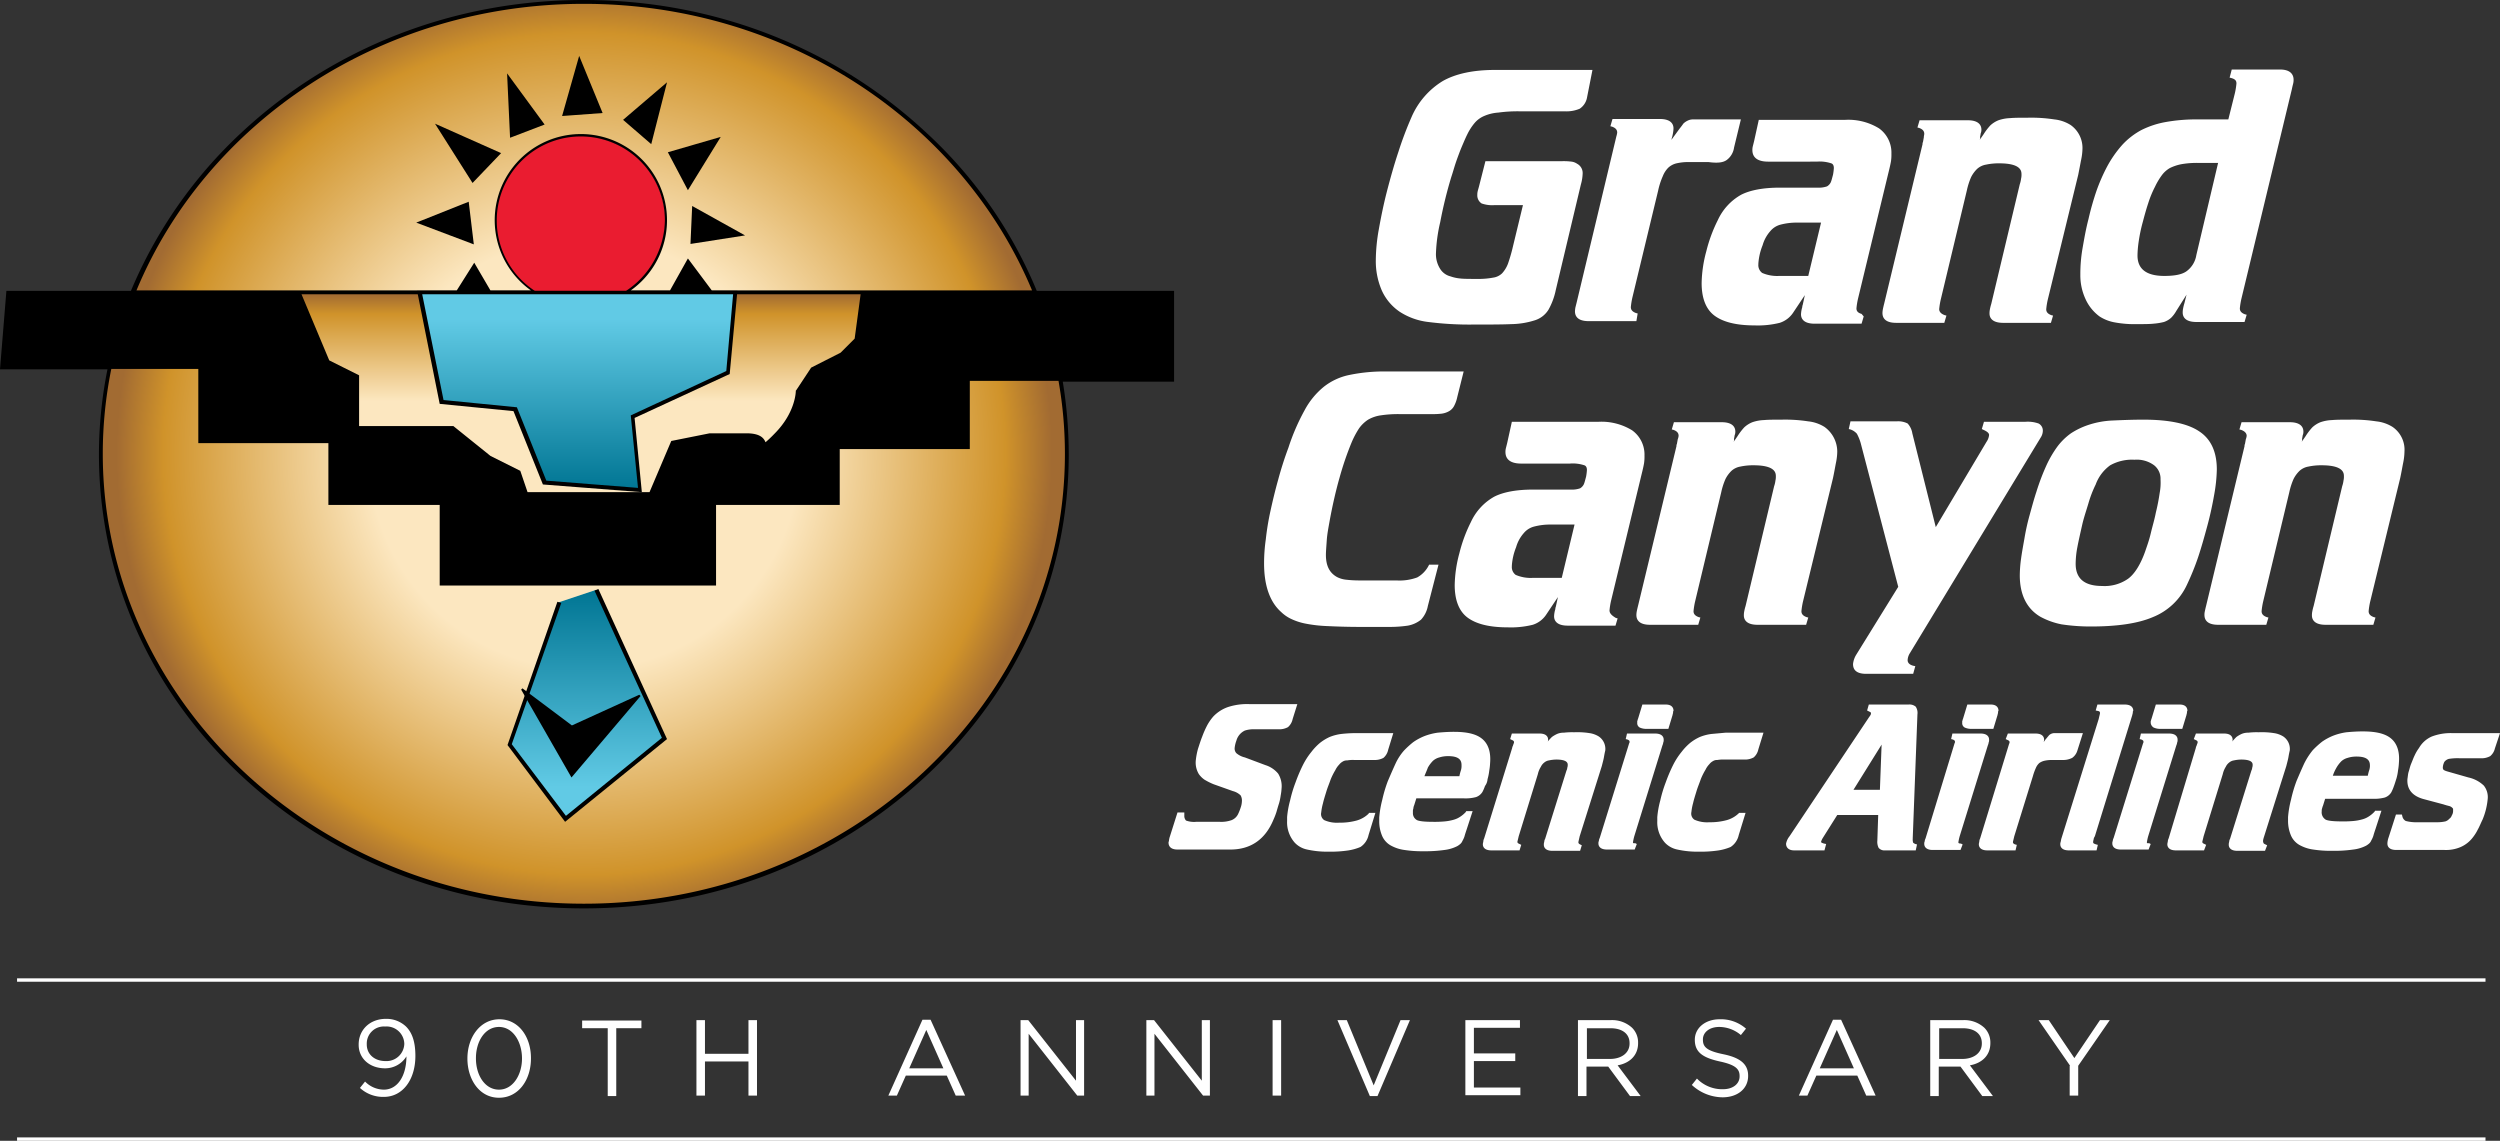 <svg xmlns="http://www.w3.org/2000/svg" xmlns:xlink="http://www.w3.org/1999/xlink" viewBox="0 0 586.2 267.5"><rect x="0" y="0" width="586.2" height="267.5" fill="#333333" stroke="none"/><defs><radialGradient id="radial-gradient" cx="392.43" cy="314.86" r="109.66" gradientTransform="matrix(1 0 0 -1 -255.43 421.26)" gradientUnits="userSpaceOnUse"><stop offset=".46" stop-color="#fce7c0"/><stop offset=".9" stop-color="#d0932a"/><stop offset="1" stop-color="#a26b32"/></radialGradient><linearGradient id="linear-gradient" x1="136.25" y1="165.85" x2="136.25" y2="212.19" gradientTransform="matrix(1 0 0 -1 0 281.2)" xlink:href="#radial-gradient"/><linearGradient id="linear-gradient-2" x1="343.53" y1="164.29" x2="343.53" y2="117.79" gradientTransform="matrix(1 0 0 -1 -208.28 232.69)" gradientUnits="userSpaceOnUse"><stop offset=".14" stop-color="#61cae5"/><stop offset="1" stop-color="#007593"/></linearGradient><linearGradient id="linear-gradient-3" x1="345.93" y1="40.69" x2="345.93" y2="94.39" xlink:href="#linear-gradient-2"/></defs><g id="Layer_2" data-name="Layer 2"><g id="Layer_1-2" data-name="Layer 1"><path d="M250.2 106.4c0 58.5-50.7 106-113.2 106S23.8 165 23.8 106.4 74.5.4 137 .4s113.2 47.5 113.2 106z" fill="url(#radial-gradient)"/><path d="M116.2 51.7a19.9 19.9 0 1 1 19.9 19.9 19.89 19.89 0 0 1-19.9-19.9z" fill="#ea1c30"/><path d="M161.9 57.2l12.8-2-12.4-6.9-.4 8.9zm-26.1-44.1l-4 14.1 9.5-.7-5.5-13.4zm-8.1 16.1l-8.8-12 .7 15.1 8.1-3.1zm-10.2 6.7L102 29l8.8 13.9 6.7-7zm-7.6 11.4l-12.3 4.9 13.5 5.1-1.2-10zm46.5-28l-10.3 8.8 6.6 5.7 3.7-14.5zM169 32.1l-12.4 3.6 4.7 8.9 7.7-12.5z"/><path d="M275.3 68.2h-32.2a104.66 104.66 0 0 0-25.8-37C195.8 11.1 167.3 0 136.9 0S78 11.1 56.5 31.2a107.29 107.29 0 0 0-25.8 37H1.5L0 86.6h25.2a101.76 101.76 0 0 0-2 19.9c0 28.4 11.8 55.2 33.3 75.3s50 31.2 80.4 31.2 58.9-11.1 80.4-31.2 33.3-46.8 33.3-75.3a106.35 106.35 0 0 0-1.4-17h26.1zM136.9.9c47.8 0 88.7 27.9 105.1 67.2h-75.1l-5.6-7.5-4.2 7.5h-9.2a20.2 20.2 0 1 0-23.4 0H115l-3.8-6.5-4.1 6.5H32C48.3 28.8 89.2.9 136.9.9zm9.9 67.3h-21.4a19.71 19.71 0 1 1 30.5-16.5 20.15 20.15 0 0 1-9.1 16.5zm102.9 38.2c0 58.2-50.6 105.5-112.8 105.5S24.1 164.6 24.1 106.4a100.23 100.23 0 0 1 2-19.9h20.4v17.4H77v14.5h26.1v18.9h64.8v-18.9h29v-13.1h30.5v-16h20.8a97.93 97.93 0 0 1 1.5 17.1z"/><path d="M166.4 101.6h8.6c3.2 0 4.1 1.1 4.5 2.1a28.44 28.44 0 0 0 2.1-2c5-5 5-10 5-10v-.1l.1-.1 3.5-5.3 6.9-3.5 3.3-3.3 1.4-10.4H70.7l6.5 15.5 7 3.5v11.9h22.1l8.7 7 7 3.5 1.7 5h28.6l5.1-12z" fill="url(#linear-gradient)"/><path fill="url(#linear-gradient-2)" d="M103.5 94.2l17.2 1.8 6.9 17.2 22.4 1.7-1.7-17.2 22.4-10.4 1.7-18.9H98.1l5.4 25.8z"/><path fill="url(#linear-gradient-3)" d="M131.1 141.2l-11.6 33.4 13.1 17.4 23.2-18.9-16-34.8"/><path d="M97.8 68.2h75.1l-1.8 19.5L148.8 98l1.7 17.4-23.2-1.8-6.9-17.2-17.3-1.7zm74.1.8H99l5 24.8 17.2 1.7 6.9 17.2 21.5 1.7-1.7-17L170.3 87zM119 174.7l11.7-33.6.9.3-11.6 33.1 12.7 16.8 22.5-18.3-15.8-34.5.9-.4 16.1 35.2-23.9 19.4-13.5-18z"/><path d="M149.9 162.9l-15.8 7.2-11.6-8.7-.3.3 11.8 20.6 16.2-19.1-.3-.3z"/><path d="M404.9 37.5a4.36 4.36 0 0 0 1.7-2.9l1.6-6.6H397a2.77 2.77 0 0 0-1.3.3 3.59 3.59 0 0 0-1 .7q-.3.45-.9 1.2l-1.9 2.6.1-.4a8.57 8.57 0 0 0 .3-1.3 6.73 6.73 0 0 0 .1-1c0-1-.6-2.2-3.2-2.2h-11.1l-.5 1.7.4.1c1.1.4 1.2 1 1.2 1.4a5.07 5.07 0 0 1-.2.9l-9.3 38.9-.3 1.2a6.17 6.17 0 0 0-.1.9c0 1.1.6 2.3 3.2 2.3h11.2l.3-1.8-.4-.1c-1.1-.4-1.2-1-1.2-1.4a17.14 17.14 0 0 1 .4-2.4l6-24.9a17 17 0 0 1 1.1-3.4 5.78 5.78 0 0 1 1.3-2 4.35 4.35 0 0 1 1.9-1 12.62 12.62 0 0 1 3-.3h4.5c2.2.3 3.5.1 4.3-.5zm-33.8 3.2a2.45 2.45 0 0 0-1.3-2.3 3 3 0 0 0-1.3-.5 14.89 14.89 0 0 0-2.4-.1h-17.8l-1.5 5.9c-.1.4-.2.7-.3 1.1a3.44 3.44 0 0 0-.1.9 2.25 2.25 0 0 0 1 2 7.39 7.39 0 0 0 3 .4h6.7l-2.3 9.5a38.23 38.23 0 0 1-1.2 4.2 7 7 0 0 1-1.4 2.3 3.77 3.77 0 0 1-2.1 1 18.33 18.33 0 0 1-3.7.3c-1.8 0-3.2 0-4-.1a9.48 9.48 0 0 1-2.3-.5 4 4 0 0 1-2.5-1.9 6.4 6.4 0 0 1-.9-3.4 36.86 36.86 0 0 1 1-7.4 101.68 101.68 0 0 1 2.6-10.6c.4-1.2.7-2.3 1-3.2s.6-1.7.9-2.5.6-1.5.9-2.2.6-1.4 1-2.2a13 13 0 0 1 1.7-2.6 6 6 0 0 1 2.2-1.6 10 10 0 0 1 3.3-.8 33.77 33.77 0 0 1 4.9-.3h10.6a8.06 8.06 0 0 0 3.6-.6 4 4 0 0 0 1.7-2.5l1.3-6.6h-22.9c-5.1 0-9.2.9-12.2 2.6a18.46 18.46 0 0 0-7.3 8.4 83.68 83.68 0 0 0-3.1 8.2c-1 3-1.9 6.2-2.7 9.3s-1.4 6.1-1.9 8.9a42.16 42.16 0 0 0-.7 7.2 17.28 17.28 0 0 0 1.4 7.1 12 12 0 0 0 4.2 5 15.61 15.61 0 0 0 6.7 2.4 75.86 75.86 0 0 0 10.6.6c3.7 0 6.7 0 8.9-.1a19 19 0 0 0 5.5-.9 5.78 5.78 0 0 0 3.2-2.5 15.92 15.92 0 0 0 1.7-4.6l5.9-24.8a10.27 10.27 0 0 0 .4-2.5zm163.5-24.4h-11.3l-.5 1.9.4.1c1.1.3 1.2.8 1.2 1.3a17.13 17.13 0 0 1-.4 2.4l-1.5 6h-7.2a40.26 40.26 0 0 0-7.4.6 20.8 20.8 0 0 0-5.8 1.9 17 17 0 0 0-4.5 3.5 26.39 26.39 0 0 0-3.6 5.2 42.66 42.66 0 0 0-2.4 5.5 65.49 65.49 0 0 0-1.9 6.7c-.6 2.3-1 4.6-1.4 6.9a34.81 34.81 0 0 0-.5 6.1 13.22 13.22 0 0 0 1.2 5.7 10.35 10.35 0 0 0 3.3 4.1 9.68 9.68 0 0 0 3.6 1.4 25.35 25.35 0 0 0 5.3.4c1.5 0 2.8 0 3.7-.1a14.55 14.55 0 0 0 2.5-.4 4.78 4.78 0 0 0 1.7-1 7.38 7.38 0 0 0 1.2-1.6l2.4-3.8-.5 2a10.38 10.38 0 0 0-.3 1.2 4.59 4.59 0 0 0-.1 1c0 1 .6 2.2 3.2 2.2h11.3l.5-1.7-.4-.1c-1.1-.4-1.2-1-1.2-1.4a17.13 17.13 0 0 1 .4-2.4l11.8-49c.1-.5.2-.9.3-1.3a3.45 3.45 0 0 0 .1-.9c0-1.1-.6-2.4-3.2-2.4zM515 59.8a5.8 5.8 0 0 1-2.3 3.8c-1.1.8-2.9 1.1-5.2 1.1q-6.3 0-6.3-4.8a24.72 24.72 0 0 1 .3-3.4 36.71 36.71 0 0 1 .9-4.3c.4-1.5.8-3 1.3-4.5a24.21 24.21 0 0 1 1.6-3.9 16 16 0 0 1 1.6-2.7 6.14 6.14 0 0 1 1.9-1.7 10.71 10.71 0 0 1 2.7-.9 20.9 20.9 0 0 1 3.8-.3h4.8zM487.3 41c.3-1.5.5-2.6.7-3.6a13.81 13.81 0 0 0 .3-2.6 6.56 6.56 0 0 0-2.8-5.5 8.91 8.91 0 0 0-3.8-1.3 35.67 35.67 0 0 0-6.2-.4c-1.7 0-3.1 0-4.2.1a9.29 9.29 0 0 0-2.7.5 6.15 6.15 0 0 0-1.9 1.2 14.13 14.13 0 0 0-1.6 2.1l-.9 1.3.1-.3V32c.1-.3.1-.7.2-.9a2.25 2.25 0 0 0 .1-.7c0-1-.6-2.2-3.2-2.2h-11.3l-.5 1.7.4.1c1.1.4 1.2 1 1.2 1.4 0 .2-.1.5-.1.8l-.2 1.1a.9.9 0 0 0-.1.5l-9 37.4c-.1.4-.2.8-.3 1.3a5.11 5.11 0 0 0-.1.9c0 1.1.6 2.3 3.2 2.3h11.3l.5-1.7-.4-.1c-1.1-.4-1.3-1-1.3-1.4a17.13 17.13 0 0 1 .4-2.4l6.1-25.5a16.16 16.16 0 0 1 1-3.1 7.21 7.21 0 0 1 1.4-1.9 4.13 4.13 0 0 1 2.1-1 14.16 14.16 0 0 1 3.1-.3c5.2 0 5.2 1.9 5.2 2.6a3.75 3.75 0 0 1-.1 1 6.1 6.1 0 0 1-.3 1.3l-6.7 28.1a10.38 10.38 0 0 0-.3 1.2 4.59 4.59 0 0 0-.1 1c0 1 .6 2.2 3.2 2.2h11.2l.5-1.7-.4-.1c-1.1-.4-1.2-1-1.2-1.4a17.13 17.13 0 0 1 .4-2.4zm-52 31.3a17.13 17.13 0 0 1 .4-2.4l7.1-29.4q.45-1.8.6-2.7a10.87 10.87 0 0 0 .1-1.8 7 7 0 0 0-2.9-5.9 13.76 13.76 0 0 0-7.9-2h-20.3l-1.1 5-.3 1.2a3.45 3.45 0 0 0-.1.9c0 1.2.6 2.7 3.7 2.7H426a8.62 8.62 0 0 1 3.4.4c.3.1.6.4.6 1.1a11.54 11.54 0 0 1-.2 1.6c-.2.7-.3 1.2-.5 1.7a2.25 2.25 0 0 1-.9 1 5.82 5.82 0 0 1-2.2.3h-8.9c-3.9 0-7 .6-9.1 1.7a13.06 13.06 0 0 0-5.4 5.9 34.67 34.67 0 0 0-2.7 7.3 30.23 30.23 0 0 0-1.1 7.5c0 3.5 1 6.1 3 7.6s5.1 2.3 9.4 2.3a21.2 21.2 0 0 0 5.9-.6 5.94 5.94 0 0 0 3.1-2.3l2.8-4.2-.5 2.3a1.09 1.09 0 0 0-.1.5 6.75 6.75 0 0 0-.3 1.7c0 1 .6 2.2 3.2 2.2h11l.5-1.7-.5-.6c-1.1-.3-1.2-.9-1.2-1.3zM424 64.7h-6.8a8.88 8.88 0 0 1-4-.7 2.26 2.26 0 0 1-.9-2v-.2a14.06 14.06 0 0 1 1-4.3 8.42 8.42 0 0 1 1.8-3.3 4.64 4.64 0 0 1 2.3-1.5 14.73 14.73 0 0 1 4.1-.5h5.5zm-80.8 22.4h-18.3a39.88 39.88 0 0 0-8.4.8 14.25 14.25 0 0 0-6.1 2.8 18 18 0 0 0-4.5 5.5 50.15 50.15 0 0 0-3.8 8.8q-1.35 3.6-2.4 7.5c-.7 2.5-1.3 5-1.8 7.3a62.06 62.06 0 0 0-1.1 6.7 39.72 39.72 0 0 0-.4 5.6c0 5.1 1.3 9 4 11.4a8.68 8.68 0 0 0 2.3 1.6 14 14 0 0 0 3.3 1.1 32.53 32.53 0 0 0 5.1.6c2.1.1 4.7.2 7.9.2h6.5a29.46 29.46 0 0 0 4.6-.3 6.84 6.84 0 0 0 3.1-1.4 6.43 6.43 0 0 0 1.6-3.2l2.5-9.7h-2.2l-.1.2a6.64 6.64 0 0 1-2.7 2.8 12.07 12.07 0 0 1-4.9.7H319a26.74 26.74 0 0 1-3.6-.2 6 6 0 0 1-1.9-.6c-1.8-1-2.6-2.7-2.6-5.2 0-.8.1-1.9.2-3.4s.4-3 .7-4.7c.7-3.8 1.5-7.2 2.3-10a71.87 71.87 0 0 1 2.8-8.2 21 21 0 0 1 1.8-3.4 8 8 0 0 1 2.1-2 8.28 8.28 0 0 1 2.9-1 27.62 27.62 0 0 1 4.4-.3h7.3a19.34 19.34 0 0 0 2.6-.1 4.78 4.78 0 0 0 1.8-.6 3 3 0 0 0 1.2-1.3 7.71 7.71 0 0 0 .7-2zm34.2 56a17.14 17.14 0 0 1 .4-2.4l7.1-29.4q.45-1.8.6-2.7a10.87 10.87 0 0 0 .1-1.8 7 7 0 0 0-2.9-5.9 13.76 13.76 0 0 0-7.9-2h-20.3l-1.1 5-.3 1.2a3.44 3.44 0 0 0-.1.9c0 1.2.6 2.7 3.7 2.7h11.4a8.62 8.62 0 0 1 3.4.4c.3.1.6.4.6 1.1a11.55 11.55 0 0 1-.2 1.6c-.2.7-.3 1.2-.5 1.7a2.25 2.25 0 0 1-.9 1 5.82 5.82 0 0 1-2.2.3h-8.9c-3.9 0-7 .6-9.1 1.7a13.06 13.06 0 0 0-5.4 5.9 34.67 34.67 0 0 0-2.7 7.3 30.23 30.23 0 0 0-1.1 7.5c0 3.5 1 6.1 3 7.6s5.1 2.3 9.4 2.3a21.2 21.2 0 0 0 5.9-.6 5.94 5.94 0 0 0 3.1-2.3l2.8-4.2-.5 2.3a1.09 1.09 0 0 0-.1.5 6.75 6.75 0 0 0-.3 1.7c0 1 .6 2.2 3.2 2.2h11.2l.5-1.7-.4-.1c-1.4-.8-1.5-1.4-1.5-1.8zm-11.2-7.6h-6.8a8.88 8.88 0 0 1-4-.7 2.26 2.26 0 0 1-.9-2v-.2a14.06 14.06 0 0 1 1-4.3 8.42 8.42 0 0 1 1.8-3.3 4.64 4.64 0 0 1 2.3-1.5 14.73 14.73 0 0 1 4.1-.5h5.5zm81.1 19.3a3.32 3.32 0 0 1 .5-1.6l30.7-50.6a3 3 0 0 0 .5-1.5 1.87 1.87 0 0 0-1-1.8 7.64 7.64 0 0 0-3.1-.4h-9.7l-.5 1.7.4.2c.9.4 1.3.8 1.3 1.2a3.44 3.44 0 0 1-.6 1.6l-11.9 20-5.5-22a4.4 4.4 0 0 0-1.1-2.3 4.85 4.85 0 0 0-2.6-.5h-10.8l-.4 1.8.4.1a3.56 3.56 0 0 1 1.5 1 10.68 10.68 0 0 1 1 2.6l8.7 33.3-9.9 16a5.17 5.17 0 0 0-.7 2.1c0 1.1.5 2.3 3.1 2.3h11l.5-1.8-.5-.1c-1.1-.3-1.3-.9-1.3-1.3zm-19.5-54.7a8.91 8.91 0 0 0-3.8-1.3 35.67 35.67 0 0 0-6.2-.4c-1.7 0-3.1 0-4.2.1a9.29 9.29 0 0 0-2.7.5 6.15 6.15 0 0 0-1.9 1.2 14.13 14.13 0 0 0-1.6 2.1l-.9 1.3.1-.3v-.5c.1-.3.1-.7.2-.9a2.25 2.25 0 0 0 .1-.7c0-1-.6-2.2-3.2-2.2h-11.2l-.5 1.7.4.1c1.1.4 1.2 1 1.2 1.4a3.09 3.09 0 0 1-.2.8l-.2 1.1a.9.9 0 0 0-.1.5l-9 37.4c-.1.4-.2.8-.3 1.3a5.1 5.1 0 0 0-.1.9c0 1.1.6 2.3 3.2 2.3h11.3l.5-1.7-.4-.1c-1.1-.4-1.2-1-1.2-1.4a17.14 17.14 0 0 1 .4-2.4l6.1-25.5a16.16 16.16 0 0 1 1-3.1 7.21 7.21 0 0 1 1.4-1.9 4.13 4.13 0 0 1 2.1-1 14.16 14.16 0 0 1 3.1-.3c5.2 0 5.2 1.9 5.2 2.6a3.75 3.75 0 0 1-.1 1 6.1 6.1 0 0 1-.3 1.3l-6.7 28.1a10.37 10.37 0 0 0-.3 1.2 4.59 4.59 0 0 0-.1 1c0 1 .6 2.2 3.2 2.2h11.4l.5-1.7-.4-.1c-1.1-.4-1.2-1-1.2-1.4a17.13 17.13 0 0 1 .4-2.4l7-28.8c.3-1.4.5-2.6.7-3.6a13.81 13.81 0 0 0 .3-2.6 7.15 7.15 0 0 0-3-5.8zm133.2 0a8.91 8.91 0 0 0-3.8-1.3 35.67 35.67 0 0 0-6.2-.4c-1.7 0-3.1 0-4.2.1a9.29 9.29 0 0 0-2.7.5 6.15 6.15 0 0 0-1.9 1.2 14.13 14.13 0 0 0-1.6 2.1l-.9 1.3.1-.3v-.5c.1-.3.1-.7.2-.9a2.25 2.25 0 0 0 .1-.7c0-1-.6-2.2-3.2-2.2h-11.3l-.5 1.7.4.1c1.1.4 1.3 1 1.3 1.4a3.09 3.09 0 0 1-.2.8l-.2 1.1a.9.9 0 0 0-.1.5l-9 37.4c-.1.4-.2.8-.3 1.3a3.45 3.45 0 0 0-.1.9c0 1.1.6 2.3 3.2 2.3h11.3l.5-1.7-.4-.1c-1.1-.4-1.2-1-1.2-1.4a17.13 17.13 0 0 1 .4-2.4l6.1-25.5a16.16 16.16 0 0 1 1-3.1 7.21 7.21 0 0 1 1.4-1.9 4.13 4.13 0 0 1 2.1-1 14.16 14.16 0 0 1 3.1-.3c5.2 0 5.2 1.9 5.2 2.6a3.75 3.75 0 0 1-.1 1 6.1 6.1 0 0 1-.3 1.3l-6.7 28.1a10.38 10.38 0 0 0-.3 1.2 4.59 4.59 0 0 0-.1 1c0 1 .6 2.2 3.2 2.2h11.2l.5-1.7-.4-.1c-1.1-.4-1.2-1-1.2-1.4a17.13 17.13 0 0 1 .4-2.4l7-28.8c.3-1.4.5-2.6.7-3.6a13.81 13.81 0 0 0 .3-2.6 6.49 6.49 0 0 0-2.8-5.8zm-41.8 15.8a36.64 36.64 0 0 0 .6-5.8q0-6.3-4.2-9c-2.7-1.8-7.1-2.7-13-2.7-2.5 0-5 .1-7.2.2a20.65 20.65 0 0 0-5.9 1.1 17.7 17.7 0 0 0-3.9 1.9 14.62 14.62 0 0 0-3.1 3 25.56 25.56 0 0 0-2.6 4.4 52.89 52.89 0 0 0-2.4 6.3c-.6 1.8-1.1 3.7-1.6 5.5a52.28 52.28 0 0 0-1.2 5.4c-.3 1.7-.6 3.3-.8 4.8a30.06 30.06 0 0 0-.3 3.9c0 4.5 1.6 7.8 4.8 9.7a17.31 17.31 0 0 0 5 1.8 45.43 45.43 0 0 0 6.9.5c6.1 0 11-.7 14.5-2.2a14.87 14.87 0 0 0 8-7.6 60.11 60.11 0 0 0 2.6-6.4c.8-2.4 1.5-4.9 2.2-7.5s1.2-5 1.6-7.3zm-12.8-.3a46.35 46.35 0 0 1-.9 4.6c-.3 1.6-.8 3.2-1.2 4.9s-.9 3-1.3 4.2c-1.1 3.1-2.5 5.3-4 6.4a9.6 9.6 0 0 1-6.1 1.7c-4.1 0-6.2-1.7-6.2-5.2a21.33 21.33 0 0 1 .4-3.9c.3-1.6.7-3.3 1.1-5.1s1-3.5 1.5-5.2a27 27 0 0 1 1.7-4.4 9.59 9.59 0 0 1 3.4-4.5 10.47 10.47 0 0 1 5.7-1.3 6.83 6.83 0 0 1 4.6 1.3 4 4 0 0 1 1.5 3.3 13.08 13.08 0 0 1-.2 3.2zm-157.6 67.1a11.8 11.8 0 0 0 .4-2 14.05 14.05 0 0 0 .2-1.8c.2-2.5-.4-4.4-1.8-5.6s-3.6-1.7-6.7-1.7c-1.4 0-2.7.1-3.8.2a14.05 14.05 0 0 0-3.1.8 13 13 0 0 0-2.6 1.4 20.89 20.89 0 0 0-2.2 2 12.77 12.77 0 0 0-2 3.1c-.6 1.3-1.2 2.7-1.8 4.1a31.91 31.91 0 0 0-1.3 4.4 23.47 23.47 0 0 0-.7 4.1v.8a8.81 8.81 0 0 0 .6 3.3 4.73 4.73 0 0 0 2.4 2.6 9 9 0 0 0 2.9.9 27.24 27.24 0 0 0 4.5.3 31.91 31.91 0 0 0 4.9-.3 8.92 8.92 0 0 0 3-.9 4.23 4.23 0 0 0 .7-.5 1.79 1.79 0 0 0 .5-.7 5.82 5.82 0 0 0 .5-1.1c.1-.4.3-1 .5-1.6l1.4-4.3h-1.5l-.1.2a6.89 6.89 0 0 1-1.3 1.1 5.23 5.23 0 0 1-1.5.7 11.21 11.21 0 0 1-2.1.4 25.32 25.32 0 0 1-2.9.1c-2.7 0-3.6-.3-3.8-.5a1.82 1.82 0 0 1-.8-1.6v-.3a1.7 1.7 0 0 1 .1-.7 2.35 2.35 0 0 1 .2-.8l.5-1.6h11.2a9.41 9.41 0 0 0 2.8-.3 2.89 2.89 0 0 0 1.5-1.2 9.75 9.75 0 0 0 .6-1.4 3 3 0 0 0 .6-1.6zm-6.1-2.9a3.55 3.55 0 0 1-.2 1 10.37 10.37 0 0 0-.3 1.2H334c.3-.8.6-1.4.8-2a7.38 7.38 0 0 1 1.2-1.6 3.61 3.61 0 0 1 1.5-.8 6.65 6.65 0 0 1 2.1-.3c2.8 0 3.1 1.2 3.1 2.1zm162.3-9.2a3.69 3.69 0 0 0 1.7.3h5l1-3.3c0-.2.1-.3.1-.5s0-.3.1-.4v-.1c0-.4-.2-1.4-1.8-1.4h-5.6l-1 3.3c-.1.2-.1.4-.2.6v.4a1.44 1.44 0 0 0 .7 1.1zm-134.9 26.9c0-.1.1-.5.3-1.4l5.2-16.5c.2-.8.4-1.5.5-2.1s.2-1.1.3-1.5a3.52 3.52 0 0 0-1.5-3.3 5.63 5.63 0 0 0-2.2-.8 18.37 18.37 0 0 0-3.6-.2 16.27 16.27 0 0 0-2.4.1 3.81 3.81 0 0 0-1.6.3 7.46 7.46 0 0 0-1.2.7 12 12 0 0 0-1 1.1.76.76 0 0 0 .1-.4v-.1c0-.5-.3-1.4-2-1.4h-6.5l-.4 1.3.4.2c.5.2.5.4.5.5a.6.6 0 0 1-.1.4l-.2.6a.37.37 0 0 0-.1.3l-6.6 21.3a1.88 1.88 0 0 0-.2.8 2.81 2.81 0 0 0-.1.5v.1c0 .5.3 1.4 2 1.4h6.6l.4-1.3-.4-.2c-.5-.2-.5-.4-.5-.5 0-.1.1-.4.3-1.3l4.5-14.6a5.44 5.44 0 0 1 .7-1.7 2.72 2.72 0 0 1 .8-1 2.22 2.22 0 0 1 1.1-.5 8.81 8.81 0 0 1 1.7-.2q2.7 0 2.7 1.2v.1a1.76 1.76 0 0 1-.1.6 1.85 1.85 0 0 1-.2.7l-5 16a1.45 1.45 0 0 0-.2.7 1.76 1.76 0 0 0-.1.6v.1c0 .5.3 1.4 2 1.4h6.5l.4-1.3-.4-.2c-.4-.2-.4-.4-.4-.5zm12.8 0a12 12 0 0 1 .3-1.4l6.6-21.3a2.54 2.54 0 0 0 .2-.7 1.27 1.27 0 0 0 .1-.6v-.1c0-.5-.3-1.4-2-1.4h-6.6l-.3 1.3.4.1c.5.2.5.4.5.5a.6.6 0 0 1-.1.4l-6.9 22.2a1.85 1.85 0 0 0-.2.7 1.09 1.09 0 0 0-.1.5v.1c0 .5.3 1.4 2 1.4h6.5l.5-1.3-.4-.2c-.5.1-.5-.1-.5-.2zm77.8-26.9a3.69 3.69 0 0 0 1.7.3h5l1-3.3c0-.2.1-.3.1-.5s0-.3.1-.4v-.1c0-.4-.2-1.4-1.8-1.4h-5.5l-1 3.3c-.1.2-.1.4-.2.6v.4a1.15 1.15 0 0 0 .6 1.1zm-76.2 0a3.69 3.69 0 0 0 1.7.3h5l1-3.3c0-.2.1-.3.1-.5s0-.3.1-.4v-.1c0-.4-.2-1.4-1.8-1.4h-5.5l-1 3.3c-.1.2-.1.4-.2.6v.4a1.15 1.15 0 0 0 .6 1.1zm-63.6 20.2a6.6 6.6 0 0 1-2.8 1.6 14.73 14.73 0 0 1-4.1.5 7.3 7.3 0 0 1-3.5-.6 1.72 1.72 0 0 1-.7-1.8 12.27 12.27 0 0 1 .4-2.1c.2-.9.5-1.8.8-2.8s.7-1.9 1-2.8a15 15 0 0 1 1.1-2.2 4.85 4.85 0 0 1 .9-1.3 2.7 2.7 0 0 1 .8-.7 1.8 1.8 0 0 1 1.1-.3 7.59 7.59 0 0 1 1.6-.1h4.7a4.2 4.2 0 0 0 2.2-.5 3.41 3.41 0 0 0 1.1-1.9l1.2-3.9h-8.9a30.77 30.77 0 0 0-3.3.2 10.67 10.67 0 0 0-2.7.7 10.89 10.89 0 0 0-2.3 1.4 13.36 13.36 0 0 0-2 2.1 16.67 16.67 0 0 0-2 3.1 37 37 0 0 0-1.7 4 30.56 30.56 0 0 0-1.3 4.3 21.55 21.55 0 0 0-.7 3.9v.9a7.22 7.22 0 0 0 1.8 5.1 5.5 5.5 0 0 0 2.9 1.6 21.73 21.73 0 0 0 5.1.5 27.74 27.74 0 0 0 4.6-.3 12 12 0 0 0 2.8-.8 4.46 4.46 0 0 0 1.9-2.8l1.6-5.2H321zm-24.2-11.4l-4.8-1.8a4.71 4.71 0 0 1-2-1 1.59 1.59 0 0 1-.4-1.2 6.79 6.79 0 0 1 .4-1.7 3.69 3.69 0 0 1 2-2.4 6.71 6.71 0 0 1 2.3-.3h5.6a4.2 4.2 0 0 0 2.2-.5 3.41 3.41 0 0 0 1.1-1.9l1.1-3.5h-11.3a14.34 14.34 0 0 0-5 .7 8.7 8.7 0 0 0-3.4 2.2 11.51 11.51 0 0 0-1.4 2 22.07 22.07 0 0 0-1.2 2.7c-.4 1-.7 2-1 2.9a16.6 16.6 0 0 0-.5 2.6 5.21 5.21 0 0 0 .7 3.3 5.35 5.35 0 0 0 1.3 1.3 14.72 14.72 0 0 0 2.2 1.1l4.5 1.6a4.05 4.05 0 0 1 1.8 1 2.42 2.42 0 0 1 .3 1.4 4.94 4.94 0 0 1-.3 1.5 11.64 11.64 0 0 1-.6 1.5 2.88 2.88 0 0 1-1.5 1.4 7.22 7.22 0 0 1-2.8.4h-5.5a5.48 5.48 0 0 1-2.4-.3 1.59 1.59 0 0 1-.4-1.2v-.7h-1.6l-1.9 6a4.33 4.33 0 0 1-.1.5c0 .2 0 .3-.1.4v.2c0 .6.3 1.6 2.1 1.6h12.4c4.8 0 8.2-2.4 10.1-7a17.08 17.08 0 0 0 .7-1.8c.2-.7.4-1.4.6-2a12.86 12.86 0 0 0 .4-1.9 11.55 11.55 0 0 0 .2-1.6 5.54 5.54 0 0 0-.8-3.5 6.32 6.32 0 0 0-3-2zm248 9.5l.5-1.6h11.2a9.41 9.41 0 0 0 2.8-.3 2.89 2.89 0 0 0 1.5-1.2 9.74 9.74 0 0 0 .6-1.4c.2-.5.4-1.2.6-1.8a11.8 11.8 0 0 0 .4-2 14.06 14.06 0 0 0 .2-1.8c.2-2.5-.4-4.4-1.8-5.6s-3.6-1.7-6.7-1.7c-1.4 0-2.7.1-3.8.2a14.05 14.05 0 0 0-3.1.8 13 13 0 0 0-2.6 1.4 20.89 20.89 0 0 0-2.2 2 16.67 16.67 0 0 0-2 3.1c-.6 1.3-1.2 2.7-1.8 4.1a31.91 31.91 0 0 0-1.3 4.4 23.47 23.47 0 0 0-.7 4.1v.8a8.81 8.81 0 0 0 .6 3.3 4.73 4.73 0 0 0 2.4 2.6 9 9 0 0 0 2.9.9 27.24 27.24 0 0 0 4.5.3 31.91 31.91 0 0 0 4.9-.3 8.92 8.92 0 0 0 3-.9 4.23 4.23 0 0 0 .7-.5 1.79 1.79 0 0 0 .5-.7 5.82 5.82 0 0 0 .5-1.1c.1-.4.3-1 .5-1.6l1.4-4.3h-1.5l-.1.2a6.89 6.89 0 0 1-1.3 1.1 5.23 5.23 0 0 1-1.5.7 11.21 11.21 0 0 1-2.1.4 25.32 25.32 0 0 1-2.9.1c-2.7 0-3.6-.3-3.8-.5a2 2 0 0 1-.8-1.9 1.7 1.7 0 0 1 .1-.7 3.9 3.9 0 0 1 .2-.6zm3.1-8.8a7.38 7.38 0 0 1 1.2-1.6 3.61 3.61 0 0 1 1.5-.8 6.65 6.65 0 0 1 2.1-.3c2.8 0 3.1 1.2 3.1 2.1v.2a3.55 3.55 0 0 1-.2 1 10.38 10.38 0 0 0-.3 1.2H547a9.83 9.83 0 0 1 .8-1.8zm-44.4 17.4a12 12 0 0 1 .3-1.4l6.6-21.3a2.54 2.54 0 0 0 .2-.7 1.27 1.27 0 0 0 .1-.6v-.1c0-.5-.3-1.4-2-1.4H502l-.3 1.3.4.1c.5.2.5.4.5.5a.6.6 0 0 1-.1.4l-6.9 22.2a1.85 1.85 0 0 0-.2.7 1.09 1.09 0 0 0-.1.5v.1c0 .5.3 1.4 2 1.4h6.5l.5-1.3-.4-.2c-.5.1-.5-.1-.5-.2zm-102.1-25.4a10.67 10.67 0 0 0-2.7.7 10.89 10.89 0 0 0-2.3 1.4 13.36 13.36 0 0 0-2 2.1 16.67 16.67 0 0 0-2 3.1 37 37 0 0 0-1.7 4 30.56 30.56 0 0 0-1.3 4.3 21.55 21.55 0 0 0-.7 3.9v.9a7.22 7.22 0 0 0 1.8 5.1 5.5 5.5 0 0 0 2.9 1.6 21.73 21.73 0 0 0 5.1.5 27.74 27.74 0 0 0 4.6-.3 12 12 0 0 0 2.8-.8 4.46 4.46 0 0 0 1.9-2.8l1.6-5.2h-1.5l-.1.1a6.6 6.6 0 0 1-2.8 1.6 14.73 14.73 0 0 1-4.1.5 7.3 7.3 0 0 1-3.5-.6 1.72 1.72 0 0 1-.7-1.8 12.27 12.27 0 0 1 .4-2.1c.2-.9.5-1.8.8-2.8s.7-1.9 1-2.8a15 15 0 0 1 1.1-2.2 4.85 4.85 0 0 1 .9-1.3 2.7 2.7 0 0 1 .8-.7 1.8 1.8 0 0 1 1.1-.3 7.59 7.59 0 0 1 1.6-.1h4.7a4.2 4.2 0 0 0 2.2-.5 3.41 3.41 0 0 0 1.1-1.9l1.2-3.9h-8.9zm89.5 25.4a1.76 1.76 0 0 1 .1-.6 1.6 1.6 0 0 1 .3-.8l8.8-28.5c0-.2.1-.3.1-.5s0-.3.1-.4v-.1c0-.5-.3-1.4-2-1.4h-6.4l-.4 1.4.5.1c.5.1.5.3.5.5v.1c0 .1-.1.4-.3 1.3l-8.8 28.2c0 .2-.1.4-.1.6a1.09 1.09 0 0 0-.1.5v.1c0 .5.3 1.4 2 1.4h6.5l.3-1.3-.4-.1c-.6-.2-.7-.3-.7-.5zm84.1-25.6a12.42 12.42 0 0 0-4.7.8 6.45 6.45 0 0 0-3 2.7 9.49 9.49 0 0 0-1 1.7c-.3.6-.5 1.2-.8 1.9s-.4 1.3-.6 1.9-.2 1.2-.3 1.7c-.2 2.5 1.2 4.1 3.9 4.8l4.5 1.2c.6.2 1 .3 1.4.4a1.61 1.61 0 0 1 .7.4c.1.1.2.2.2.3v.5a1.93 1.93 0 0 1-.3 1 1.55 1.55 0 0 1-.6.8 2 2 0 0 1-.9.6 8.44 8.44 0 0 1-1.9.2h-4.7a9.53 9.53 0 0 1-2.7-.3 1.61 1.61 0 0 1-.8-1.1l-.1-.4h-1.4l-1.7 5.3a5 5 0 0 0-.3 1.4v.1c0 .6.3 1.5 2.1 1.5h11.3a8.61 8.61 0 0 0 3.8-.7 7.2 7.2 0 0 0 2.8-2.2 10.46 10.46 0 0 0 1.2-1.9c.4-.7.7-1.5 1.1-2.3a16.28 16.28 0 0 0 1.2-4.7 4.34 4.34 0 0 0-.9-3.3 7.55 7.55 0 0 0-3.6-1.9l-4.9-1.4c-.7-.2-1-.4-1-.5a.75.75 0 0 1-.1-.5 2.92 2.92 0 0 1 .2-.9 1.28 1.28 0 0 1 .5-.7 1.78 1.78 0 0 1 1-.4 12.89 12.89 0 0 1 2.3-.1h4.9a4.2 4.2 0 0 0 2.2-.5 3.27 3.27 0 0 0 1.1-1.8l1.2-3.6zm-44 24.2l5.2-16.5c.2-.8.4-1.5.5-2.1s.2-1.1.3-1.5a3.52 3.52 0 0 0-1.5-3.3 5.63 5.63 0 0 0-2.2-.8 18.37 18.37 0 0 0-3.6-.2 16.27 16.27 0 0 0-2.4.1 3.81 3.81 0 0 0-1.6.3 7.46 7.46 0 0 0-1.2.7 12 12 0 0 0-1 1.1.76.76 0 0 0 .1-.4v-.1c0-.5-.3-1.4-2-1.4h-6.6l-.5 1.3.4.2c.5.2.5.4.5.5a.6.6 0 0 1-.1.4l-.2.6a.37.37 0 0 0-.1.3l-6.4 21.3a1.88 1.88 0 0 0-.2.8 2.81 2.81 0 0 0-.1.5v.1c0 .5.3 1.4 2 1.4h6.6l.5-1.3-.4-.2c-.5-.2-.5-.4-.5-.5 0-.1.1-.4.3-1.3l4.5-14.6a5.44 5.44 0 0 1 .7-1.7 2.72 2.72 0 0 1 .8-1 2.22 2.22 0 0 1 1.1-.5 8.81 8.81 0 0 1 1.7-.2q2.7 0 2.7 1.2v.1a1.76 1.76 0 0 1-.1.6 1.85 1.85 0 0 1-.2.7l-5 16a1.45 1.45 0 0 0-.2.7 1.76 1.76 0 0 0-.1.6v.1c0 .5.3 1.4 2 1.4h6.5l.5-1.3-.4-.2c-.5-.2-.5-.4-.5-.5-.1-.2-.1-.5.2-1.4zm-81.3-28.6a2.65 2.65 0 0 0-.4-1.8 2.28 2.28 0 0 0-1.7-.5h-9.3l-.4 1.4.4.2a2.23 2.23 0 0 1 .5.3v.2c0 .1 0 .3-.4.8l-18.7 28a4 4 0 0 0-.8 1.7v.1c0 .5.3 1.5 1.9 1.5h7.1l.4-1.5-.5-.1c-.3-.1-.7-.2-.7-.4a3.68 3.68 0 0 1 .4-.9l3.4-5.4h9.6l-.2 6a3.17 3.17 0 0 0 .3 1.7 1.75 1.75 0 0 0 1.5.6h7.2l.3-1.4-.4-.1a2.23 2.23 0 0 1-.5-.3 2.39 2.39 0 0 1-.1-.9v-.2zm-8.8 17.7h-6.2l6.6-10.6zm18.4 12.3a12 12 0 0 1 .3-1.4l6.6-21.3a2.54 2.54 0 0 0 .2-.7 1.27 1.27 0 0 0 .1-.6v-.1c0-.5-.3-1.4-2-1.4h-6.6l-.3 1.3.4.1c.5.2.5.4.5.5a.6.6 0 0 1-.1.4l-6.8 22.3a1.85 1.85 0 0 0-.2.7 1.09 1.09 0 0 0-.1.5v.1c0 .5.3 1.4 2 1.4h6.5l.5-1.3-.4-.2c-.6 0-.6-.2-.6-.3zm26.7-19.8a3.25 3.25 0 0 0 1.2-1.7l1.3-4.1h-6.7a1.88 1.88 0 0 0-.8.2 1.47 1.47 0 0 0-.6.5c-.2.2-.3.4-.6.7l-.5.7a2.81 2.81 0 0 0 .1-.5v-.1c0-.5-.3-1.4-2-1.4h-6.5l-.5 1.3.4.2c.5.2.5.4.5.5a.6.6 0 0 1-.1.4l-6.8 22.2a1.88 1.88 0 0 0-.2.8 2.81 2.81 0 0 0-.1.5v.1c0 .5.3 1.4 2 1.4h6.6l.3-1.3-.4-.1c-.5-.2-.5-.4-.5-.5v-.1c0-.1.1-.4.3-1.3l4.4-14.2a13.05 13.05 0 0 1 .7-1.9 3.13 3.13 0 0 1 .8-1.1 3.7 3.7 0 0 1 1.1-.5 7.93 7.93 0 0 1 1.7-.2h2.6a4.62 4.62 0 0 0 2.3-.5zM4 229.4h578.8v.8H4zm0 37.3h578.8v.8H4zm80.4-11.6l1.2-1.5a6.24 6.24 0 0 0 4.4 1.9c3.2 0 5.3-3.2 5.3-7.8a5.85 5.85 0 0 1-5 2.8c-3.6 0-6.2-2.3-6.2-5.5v-.1c0-3.4 2.6-6 6.4-6a6.66 6.66 0 0 1 4.7 1.8c1.3 1.3 2.2 3.3 2.2 6.9 0 5.6-3 9.6-7.4 9.6a8 8 0 0 1-5.6-2.1zm10.4-10.3a4.16 4.16 0 0 0-4.5-4.1 4 4 0 0 0-4.3 4.1v.1c0 2.3 1.8 3.9 4.4 3.9a4.18 4.18 0 0 0 4.4-4zm14.8 3.4c0-5 3-9.2 7.5-9.2s7.4 4.1 7.4 9.1v.1c0 5-2.9 9.2-7.5 9.2s-7.4-4.3-7.4-9.2zm12.8 0c0-3.9-2.1-7.4-5.4-7.4s-5.4 3.4-5.4 7.3v.1c0 3.9 2.1 7.3 5.4 7.3s5.4-3.5 5.4-7.3zm20.1-7.1h-6v-1.8h13.9v1.8h-5.9V257h-2zm20.8-1.9h2v7.9h10.2v-7.9h2v17.7h-2v-8h-10.2v8h-2zm53-.1h1.9l8.1 17.8h-2.2l-2.1-4.7h-9.6l-2.1 4.7h-2zm4.9 11.4l-4-9-4 9zm18-11.3h1.9l11.2 14.2v-14.2h1.9v17.7h-1.6l-11.4-14.5v14.5h-1.9v-17.7zm29.5 0h1.9l11.2 14.2v-14.2h1.9v17.7h-1.6l-11.4-14.5v14.5h-1.9v-17.7zm29.7 0h2v17.7h-2zm15.2 0h2.2l6.3 15.3 6.3-15.3h2.2L323 257h-1.8zm30 0h12.8v1.8h-10.8v6h9.7v1.8h-9.7v6.2h10.9v1.8h-12.9zm26.5 0h7.6a6.9 6.9 0 0 1 5 1.8 4.83 4.83 0 0 1 1.4 3.5v.1c0 2.9-2 4.7-4.8 5.2l5.4 7.2h-2.5l-5.1-6.9H372v6.9h-2v-17.8zm7.4 9.1c2.7 0 4.6-1.4 4.6-3.6v-.1c0-2.2-1.7-3.5-4.5-3.5h-5.5v7.2zm19.2 6.1l1.2-1.5a8.22 8.22 0 0 0 6.1 2.5c2.4 0 3.9-1.3 3.9-3v-.1c0-1.6-.9-2.6-4.6-3.4-4.1-.9-5.9-2.2-5.9-5.1 0-2.8 2.5-4.8 5.8-4.8a8.89 8.89 0 0 1 6.2 2.2l-1.2 1.5a7.9 7.9 0 0 0-5.1-1.9c-2.3 0-3.8 1.3-3.8 2.9v.1c0 1.7.9 2.6 4.8 3.4s5.8 2.3 5.8 5v.1c0 3-2.5 5-6 5a10.76 10.76 0 0 1-7.2-2.9zm33.1-15.3h1.9l8.1 17.8h-2.2l-2.1-4.7h-9.6l-2.1 4.7h-2zm4.9 11.4l-4-9-4 9zm18-11.3h7.6a6.9 6.9 0 0 1 5 1.8 4.83 4.83 0 0 1 1.4 3.5v.1c0 2.9-2 4.7-4.8 5.2l5.4 7.2h-2.5l-5.1-6.9h-5.1v6.9h-2v-17.8zm7.4 9.1c2.7 0 4.6-1.4 4.6-3.6v-.1c0-2.2-1.7-3.5-4.5-3.5h-5.5v7.2zm25.3 1.6l-7.4-10.7h2.4l6 8.9 6-8.9h2.3l-7.4 10.7v7h-2v-7z" fill="#fff"/></g></g></svg>